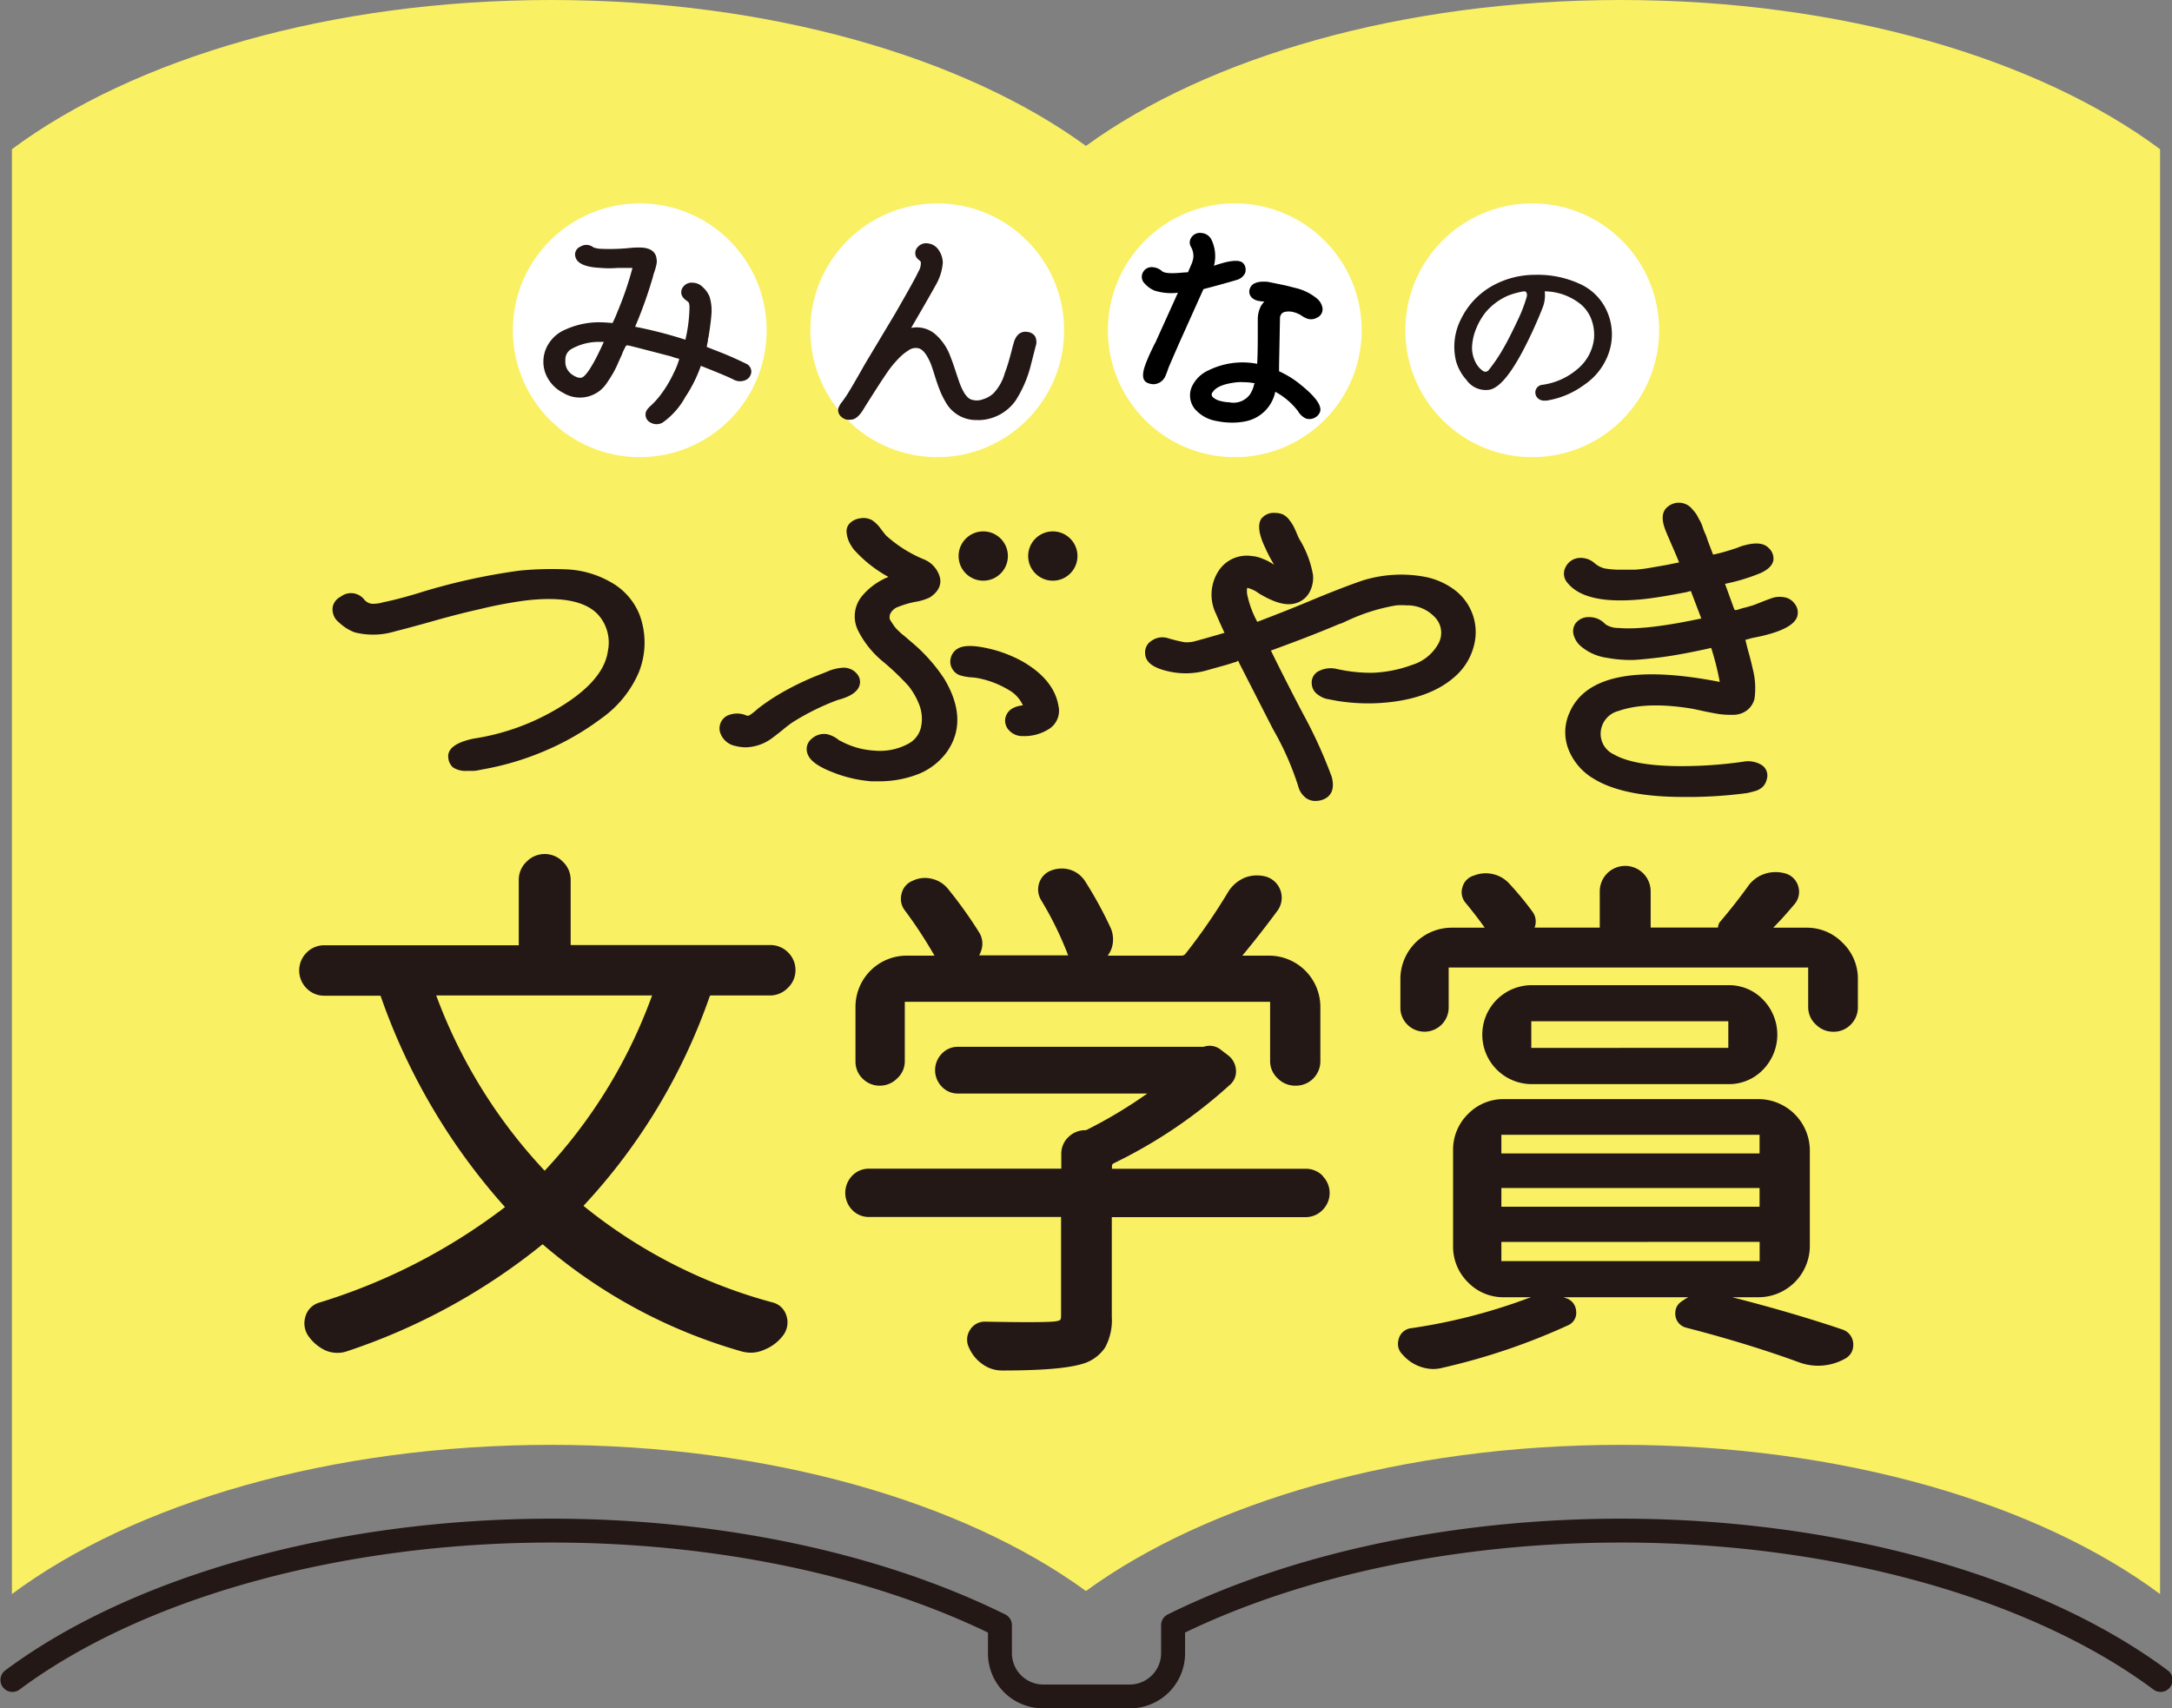 <svg xmlns="http://www.w3.org/2000/svg" viewBox="0 0 276.59 217.55"><rect x="0" y="0" width="276.59" height="217.55" fill="#808080" stroke="none"/><defs><style>.cls-1{fill:#faf063;}.cls-2{fill:#fff;}.cls-3{fill:#231815;}</style></defs><g id="レイヤー_2" data-name="レイヤー 2"><g id="logo"><path class="cls-1" d="M206.4,0c-27.86,0-52.59,7.3-68.11,18.58C122.78,7.3,98.05,0,70.18,0,42,0,17,7.49,1.52,19V203C17,191.49,42,184,70.18,184c27.88,0,52.6,7.32,68.11,18.61C153.81,191.32,178.53,184,206.4,184c28.21,0,53.2,7.49,68.67,19V19C259.59,7.49,234.61,0,206.4,0Z"/><circle class="cls-2" cx="81.47" cy="42.06" r="16.16"/><circle class="cls-2" cx="119.35" cy="42.06" r="16.16"/><circle class="cls-2" cx="157.24" cy="42.06" r="16.16"/><circle class="cls-2" cx="195.12" cy="42.06" r="16.16"/><path class="cls-3" d="M95,46.31h0c-1.3-.63-2.46-1.14-3.43-1.51L90,44.18a7.42,7.42,0,0,1,.15-.77c0-.17,0-.29.06-.39.2-1.22.34-2.28.4-3.18a6,6,0,0,0-.26-2.08,3.36,3.36,0,0,0-.83-1.17A1.88,1.88,0,0,0,88.19,36a1.35,1.35,0,0,0-1.23.58,1.07,1.07,0,0,0,0,1.27,1.81,1.81,0,0,0,.42.4,1.67,1.67,0,0,1,.34.3,2.16,2.16,0,0,1,.08.71,19.23,19.23,0,0,1-.52,4,55.87,55.87,0,0,0-6.4-1.65,56,56,0,0,0,2.29-6.44c0-.09.11-.39.2-.67s.19-.64.23-.85a1.88,1.88,0,0,0,0-.75c-.13-.91-.87-1.38-2.18-1.38-.28,0-.66,0-1.13.05a25.49,25.49,0,0,1-3.89.11,3,3,0,0,1-.84-.18,1.41,1.41,0,0,0-1.65-.09,1.08,1.08,0,0,0-.61,1.38c.26.8,1.31,1.24,3.21,1.33a12.76,12.76,0,0,0,2.13,0l1.9,0a41.4,41.4,0,0,1-1.9,5.56A15.61,15.61,0,0,1,78,41.14a18.25,18.25,0,0,0-1.88-.1,10.47,10.47,0,0,0-4.08.91,4.66,4.66,0,0,0-2.44,2.3,4.29,4.29,0,0,0-.17,3.21A4.64,4.64,0,0,0,71.67,50a4.07,4.07,0,0,0,3.47.42,4.35,4.35,0,0,0,1.24-.66,4.61,4.61,0,0,0,1-1.14c.3-.44.53-.82.7-1.11a13.28,13.28,0,0,0,.66-1.35l.5-1.11c0-.09.09-.22.15-.38l.29-.58A.22.22,0,0,1,79.8,44,.23.23,0,0,1,80,44H80c.12,0,1,.23,5.47,1.39a7,7,0,0,0,1,.3l0,0a.56.56,0,0,1,0,.12,9.38,9.38,0,0,1-.64,1.61,15.64,15.64,0,0,1-1.81,3,11.07,11.07,0,0,1-1,1.11c-.52.45-.78.8-.8,1.1a1.12,1.12,0,0,0,.65,1.2,1.54,1.54,0,0,0,.74.19,1.57,1.57,0,0,0,.76-.2,9.53,9.53,0,0,0,2.88-3.23,17.73,17.73,0,0,0,2-4c2.19.86,3.64,1.47,4.31,1.82a1.72,1.72,0,0,0,1.37,0,1.23,1.23,0,0,0,.74-1A1.1,1.1,0,0,0,95,46.31ZM73.39,48a2.61,2.61,0,0,1-.77-.49A1.92,1.92,0,0,1,72,45.9a1.53,1.53,0,0,1,.74-1.44,7.09,7.09,0,0,1,3.67-.92h.48c-1.59,3.54-2.42,4.43-2.82,4.55A1.08,1.08,0,0,1,73.39,48Z"/><path class="cls-3" d="M131.81,42.83a1.29,1.29,0,0,0-.9-.55h0c-.56-.11-1.32,0-1.75,1.15l-.19.65c-.37,1.48-.69,2.62-1,3.38a6.17,6.17,0,0,1-1.45,2.62,3.4,3.4,0,0,1-1.39.78,2.14,2.14,0,0,1-1.5,0c-.53-.22-1-.93-1.45-2.14-.1-.28-.28-.81-.53-1.57s-.46-1.35-.62-1.74a6.81,6.81,0,0,0-2-2.91,3.64,3.64,0,0,0-3-.74c1.68-2.88,2.72-4.7,3.11-5.42a6.71,6.71,0,0,0,.92-2.88,2.94,2.94,0,0,0-.5-1.58A1.87,1.87,0,0,0,118.2,31a1.4,1.4,0,0,0-1.3.43,1.11,1.11,0,0,0-.25,1.26,1.35,1.35,0,0,0,.38.42c.19.16.23.24.23.27a2,2,0,0,1-.3,1.19c-.31.7-1.33,2.52-3,5.42l-3.66,6.11c-.24.4-.57,1-.94,1.64s-.76,1.33-1.11,1.9a15.7,15.7,0,0,1-1,1.51,2.72,2.72,0,0,0-.5.86,1.12,1.12,0,0,0,.4,1.08,1.37,1.37,0,0,0,1.19.35c.62,0,1.19-.56,1.74-1.53,1.21-1.92,2-3.14,2.27-3.55.45-.67.78-1.16,1-1.45a13.53,13.53,0,0,1,1-1.17,6.52,6.52,0,0,1,1.34-1.12,1.56,1.56,0,0,1,1.34-.25c.56.19,1,.82,1.46,1.86.15.37.32.88.52,1.53s.42,1.3.64,1.86a9.9,9.9,0,0,0,.74,1.53,4.42,4.42,0,0,0,4,2.34,4.52,4.52,0,0,0,.52,0A5.89,5.89,0,0,0,129.34,51a15.15,15.15,0,0,0,1.95-4.58l.59-2.31A1.6,1.6,0,0,0,131.81,42.83Z"/><path d="M156.94,35.81l.47-.14a1.68,1.68,0,0,0,1.06-.74.94.94,0,0,0,.15-.53,1.15,1.15,0,0,0-.37-.94c-.36-.29-1-.32-2.07-.09q-.51.12-1.17.33l-.43.14a2.43,2.43,0,0,0,.1-.41,4.86,4.86,0,0,0-.42-2.93,1.52,1.52,0,0,0-1.21-.82,1.31,1.31,0,0,0-1.35.58,1.09,1.09,0,0,0,0,1.24,2.38,2.38,0,0,1,.26,1.35,3.82,3.82,0,0,1-.36,1.07,2.85,2.85,0,0,1-.15.36c-.06.14-.11.25-.14.34s-.29.05-.78.1c-1.74.17-2.34,0-2.54-.18a2,2,0,0,0-1.36-.52h0a1.24,1.24,0,0,0-1.15.81,1.18,1.18,0,0,0,.3,1.29A3.5,3.5,0,0,0,147,37a7.1,7.1,0,0,0,3,.28l-2.79,6.17c0,.08-.15.27-.3.59s-.3.62-.43.9-.27.6-.43,1c-.67,1.58-.65,2.49.06,2.81a2,2,0,0,0,.8.18,1.71,1.71,0,0,0,1.51-1.07,10.61,10.61,0,0,0,.37-1c.4-.94.89-2.07,1.46-3.36l3-6.68C154.18,36.58,155.38,36.26,156.94,35.81Z"/><path d="M165.7,49.05a11.72,11.72,0,0,0-2-1.36c-.33-.18-.61-.32-.82-.41,0-.31,0-.56,0-.76l.12-6.11a.93.93,0,0,1,.21-.46.81.81,0,0,1,.44-.24,2.42,2.42,0,0,1,.91,0,3.48,3.48,0,0,1,1.31.57,2,2,0,0,0,.29.16,1.54,1.54,0,0,0,1.58,0,1.16,1.16,0,0,0,.66-1.28h0a2,2,0,0,0-.68-1.13,6.67,6.67,0,0,0-2.64-1.33l-1.38-.35-2.25-.46c-1.22-.11-2,.15-2.26.79a1.07,1.07,0,0,0,.43,1.38,1.5,1.5,0,0,0,.51.23,3.94,3.94,0,0,0,.68.1H161a5.71,5.71,0,0,0-.43.59,3.67,3.67,0,0,0-.4,1.6v1c0,1.91,0,3.5-.08,4.75a9.81,9.81,0,0,0-6.19.83,4.23,4.23,0,0,0-2.13,2.1,2.75,2.75,0,0,0,.36,2.79,4.64,4.64,0,0,0,2.77,1.56,9.66,9.66,0,0,0,2,.21,8.26,8.26,0,0,0,1.57-.14,4.83,4.83,0,0,0,3.93-3.79,9.14,9.14,0,0,1,2.88,2.45,2.33,2.33,0,0,0,1,.95,1.22,1.22,0,0,0,.38.07h0a1.44,1.44,0,0,0,.92-.26,1.31,1.31,0,0,0,.54-.73C168.29,51.61,167.51,50.51,165.7,49.05Z"/><path class="cls-2" d="M159.71,48.92a3.71,3.71,0,0,1-.54,1.31h0a2.6,2.6,0,0,1-2.64,1,5,5,0,0,1-1.14-.17,2.16,2.16,0,0,1-.94-.48.45.45,0,0,1,0-.67c.42-.65,1.49-1.07,3.17-1.24a5.85,5.85,0,0,1,.73,0,7,7,0,0,1,1.29.12c.08,0,.12,0,.13.06S159.73,48.86,159.71,48.92Z"/><path class="cls-3" d="M204.76,39.93h0a6.84,6.84,0,0,0-3.59-3.78A12.82,12.82,0,0,0,195.42,35a11.11,11.11,0,0,0-5.62,1.54,9.73,9.73,0,0,0-3.75,4.09,7.73,7.73,0,0,0-.64,5.33,6,6,0,0,0,1.33,2.42,3,3,0,0,0,3,1.24c1.51-.35,3.31-2.84,5.5-7.61.55-1.21.94-2.14,1.17-2.75a4.24,4.24,0,0,0,.3-2.16,7.47,7.47,0,0,1,4.59,1.65,4.65,4.65,0,0,1,1.38,2,5.63,5.63,0,0,1,.3,2.44A5.88,5.88,0,0,1,200.88,47,8.68,8.68,0,0,1,196.45,49a1,1,0,0,0-.89.68,1,1,0,0,0,.24,1,1.14,1.14,0,0,0,.84.34l.28,0a10.89,10.89,0,0,0,4.8-2A8.08,8.08,0,0,0,204.85,45,7.22,7.22,0,0,0,204.76,39.93Zm-16.89,6.14a4,4,0,0,1-.4-2.13,7.12,7.12,0,0,1,.55-2.19,8.45,8.45,0,0,1,1.18-2,7.84,7.84,0,0,1,2.86-2.11,10.23,10.23,0,0,1,1.93-.53h.12c.19,0,.24.09.26.13a.75.75,0,0,1,.06.52,19,19,0,0,1-1.18,3.06c-.77,1.63-1.35,2.76-1.71,3.37a20.79,20.79,0,0,1-1.93,2.89.53.53,0,0,1-.76.16A2.9,2.9,0,0,1,187.87,46.07Z"/><path class="cls-3" d="M90.59,126.77H98a3.14,3.14,0,0,0,2.3-.94,3.09,3.09,0,0,0,1-2.27,3.14,3.14,0,0,0-.94-2.27h0a3.15,3.15,0,0,0-2.3-.94H72.67V112a3.17,3.17,0,0,0-1-2.27,3.22,3.22,0,0,0-4.61,0,3.17,3.17,0,0,0-1,2.27v8.38H41.28a3.1,3.1,0,0,0-2.24.94,3.21,3.21,0,0,0,0,4.54,3.1,3.1,0,0,0,2.24.94h7c.18,0,.19,0,.23.15a79.42,79.42,0,0,0,15.8,26.77,75.1,75.1,0,0,1-23.7,12.18,2.56,2.56,0,0,0-1.73,1.82,2.83,2.83,0,0,0,.37,2.39,5.49,5.49,0,0,0,2.19,1.86,3.84,3.84,0,0,0,2.84.08,79.17,79.17,0,0,0,24.81-13.59l.11.08A67,67,0,0,0,94.44,172.1a4.56,4.56,0,0,0,1.19.16,4.2,4.2,0,0,0,1.73-.39,5.53,5.53,0,0,0,2.4-1.86,2.71,2.71,0,0,0,.39-2.44,2.45,2.45,0,0,0-1.78-1.71,65,65,0,0,1-24.07-12.3A75.26,75.26,0,0,0,90.37,126.9C90.41,126.8,90.42,126.77,90.59,126.77Zm-7.55,0a65,65,0,0,1-13.68,22.32,65.87,65.87,0,0,1-13.81-22.32Z"/><path class="cls-3" d="M112,138.26a3.11,3.11,0,0,0,2.22-.9,2.94,2.94,0,0,0,1-2.21v-7.57h46.52v7.5a3,3,0,0,0,1,2.28,3.13,3.13,0,0,0,2.25.9,3.11,3.11,0,0,0,3.15-3.18v-6.85a6.54,6.54,0,0,0-6.54-6.53H158.2c1.54-1.85,3.05-3.79,4.51-5.77a2.8,2.8,0,0,0-1.45-4.28,4.39,4.39,0,0,0-2.67.09,4.6,4.6,0,0,0-2.14,1.76,74.84,74.84,0,0,1-5.47,7.94.65.65,0,0,1-.59.26h-9.33a4,4,0,0,0,.43-.75,3.63,3.63,0,0,0,.25-1.32,3.8,3.8,0,0,0-.26-1.36,50.57,50.57,0,0,0-3.27-6,3.52,3.52,0,0,0-1.94-1.51,3.72,3.72,0,0,0-2.39.09,2.51,2.51,0,0,0-1.55,1.61,2.6,2.6,0,0,0,.27,2.2,43.17,43.17,0,0,1,3.42,7H124.69a2.74,2.74,0,0,0,.25-.58,2.7,2.7,0,0,0-.24-2.32,54.78,54.78,0,0,0-4-5.59,3.7,3.7,0,0,0-2.09-1.27,3.58,3.58,0,0,0-2.4.27,2.31,2.31,0,0,0-1.41,1.69,2.42,2.42,0,0,0,.45,2.11A56.3,56.3,0,0,1,119,121.7h-3.53a6.52,6.52,0,0,0-6.53,6.53v6.92a3,3,0,0,0,.9,2.2A3.05,3.05,0,0,0,112,138.26Z"/><path class="cls-3" d="M168.45,149.75a3,3,0,0,0-2.2-.91H141.6v-.31a.39.39,0,0,1,.23-.39,62.31,62.31,0,0,0,14.8-10,2.23,2.23,0,0,0,.76-1.91,2.56,2.56,0,0,0-1-1.84l-.88-.67a2.28,2.28,0,0,0-2.24-.41H122a2.77,2.77,0,0,0-2.08.89,3,3,0,0,0,0,4.17,2.77,2.77,0,0,0,2.08.89h24.1a59.83,59.83,0,0,1-7.68,4.61.53.53,0,0,1-.23.06,3,3,0,0,0-2.12.86,2.89,2.89,0,0,0-.92,2.18v1.86H110.68a2.91,2.91,0,0,0-2.18.92,3.13,3.13,0,0,0,0,4.31,2.91,2.91,0,0,0,2.18.92h24.44v12.6c0,.31-.06.47-.12.51s-.22.17-1,.22c-1.43.09-4.32.08-8.56,0a2.18,2.18,0,0,0-1.92,1.06,2.27,2.27,0,0,0-.12,2.26,4.92,4.92,0,0,0,1.67,2.06,4.22,4.22,0,0,0,2.52.84c5,0,8.34-.27,10.23-.84a5.16,5.16,0,0,0,2.92-2.11,7.26,7.26,0,0,0,.84-3.85V155h24.64a3,3,0,0,0,2.2-.91,3.05,3.05,0,0,0,0-4.33Z"/><path class="cls-3" d="M234.63,120.05a6.34,6.34,0,0,0-4.62-1.91h-4.2c1-1,1.87-2,2.71-3a2.39,2.39,0,0,0,.47-2.28,2.36,2.36,0,0,0-1.69-1.64,4.48,4.48,0,0,0-2.63.08,4.22,4.22,0,0,0-2.14,1.66c-1.06,1.46-2.2,2.91-3.36,4.28a1.27,1.27,0,0,0-.39.88H210.2v-4.61a3.24,3.24,0,1,0-6.48,0v4.62h-8.3a.88.88,0,0,1,.05-.15,2.1,2.1,0,0,0-.3-1.85,38.74,38.74,0,0,0-2.88-3.5,4.07,4.07,0,0,0-4.62-1.12,2.1,2.1,0,0,0-1.45,1.52,2.08,2.08,0,0,0,.46,2c.88,1.07,1.68,2.11,2.39,3.11h-4.2a6.54,6.54,0,0,0-6.54,6.53v3.63a3,3,0,0,0,.91,2.2,3.08,3.08,0,0,0,5.24-2.2v-5.09h45.78v5a3,3,0,0,0,1,2.28,3.1,3.1,0,0,0,2.22.9,3,3,0,0,0,2.2-.91,3.09,3.09,0,0,0,.91-2.27v-3.56A6.33,6.33,0,0,0,234.63,120.05Z"/><path class="cls-3" d="M234.59,169.3c-4.3-1.45-9-2.82-14-4.1h3.34a6.54,6.54,0,0,0,6.54-6.53V146.51a6.56,6.56,0,0,0-6.54-6.54H191.58a6.3,6.3,0,0,0-4.66,1.92,6.36,6.36,0,0,0-1.88,4.62v12.16a6.36,6.36,0,0,0,1.88,4.61,6.26,6.26,0,0,0,4.66,1.92H195c-.27.08-.55.17-.82.28a72.23,72.23,0,0,1-14.38,3.65,1.87,1.87,0,0,0-1.69,1.4,2.51,2.51,0,0,0-.09.63,1.87,1.87,0,0,0,.6,1.35,5.24,5.24,0,0,0,3.86,1.83,4.72,4.72,0,0,0,1.23-.16,81.93,81.93,0,0,0,16-5.42,1.72,1.72,0,0,0,1-1.79,1.82,1.82,0,0,0-1.19-1.62l-.42-.15H215a6.85,6.85,0,0,0-.91.57,1.71,1.71,0,0,0-.75,1.43,1.82,1.82,0,0,0,1.36,1.87h0c5.15,1.33,10,2.81,14.38,4.41A7,7,0,0,0,235,173a1.92,1.92,0,0,0,1-1.73A2,2,0,0,0,234.59,169.3Zm-10.51-11.15v2.45H191.19v-2.44Zm-32.89-11.26v-2.38h32.88v2.38Zm0,6.78v-2.38h32.88v2.38Z"/><path class="cls-3" d="M220.06,138.06a6,6,0,0,0,4.46-1.85,6.38,6.38,0,0,0,0-8.9,6,6,0,0,0-4.46-1.85h-25a6.3,6.3,0,0,0,0,12.6ZM195,133.45v-3.39h25.09v3.38Z"/><path class="cls-3" d="M143.81,217.55h-11a7,7,0,0,1-7-7V207.9c-15.36-7.39-35-11.46-55.57-11.46-26.69,0-52,7-67.75,18.72a1.52,1.52,0,1,1-1.82-2.44c16.24-12.09,42.25-19.32,69.57-19.32,21.37,0,41.89,4.34,57.78,12.2a1.53,1.53,0,0,1,.84,1.41s0,.13,0,.2v3.31a4,4,0,0,0,4,4h11a4,4,0,0,0,4-4v-3.31a1.34,1.34,0,0,1,0-.2,1.53,1.53,0,0,1,.84-1.41c15.89-7.86,36.41-12.2,57.77-12.2,27.33,0,53.34,7.23,69.58,19.32a1.52,1.52,0,0,1-1.82,2.44c-15.73-11.72-41.06-18.72-67.76-18.72-20.52,0-40.2,4.07-55.56,11.46v2.62A7,7,0,0,1,143.81,217.55Z"/><path class="cls-3" d="M81.44,78.28v0a8.24,8.24,0,0,0-3.69-4.16,12.39,12.39,0,0,0-5.53-1.61,43,43,0,0,0-6,.15,78.7,78.7,0,0,0-13.16,2.94c-1.82.54-3.25.9-4.27,1.1a4.4,4.4,0,0,1-1.41.19,1.46,1.46,0,0,1-1-.54,2.14,2.14,0,0,0-3-.36,1.88,1.88,0,0,0-1,1.25,2.07,2.07,0,0,0,.76,2,6.12,6.12,0,0,0,2,1.28,9.51,9.51,0,0,0,5.13-.11c.93-.23,2.63-.68,5-1.35s4.35-1.16,5.72-1.46a55.8,55.8,0,0,1,5.64-1.09c4.95-.63,8.24.06,9.78,2.06a5.32,5.32,0,0,1,1,4.34c-.36,2.57-2.5,5-6.36,7.29a29.46,29.46,0,0,1-10.74,3.86c-2.29.48-3.38,1.31-3.22,2.46a1.83,1.83,0,0,0,.6,1.21,2.94,2.94,0,0,0,1.77.44c.25,0,.52,0,.82,0s.67-.09,1.24-.2a35.9,35.9,0,0,0,7.73-2.29,34.17,34.17,0,0,0,7.3-4.17,13.92,13.92,0,0,0,4.79-5.87A10.16,10.16,0,0,0,81.44,78.28Z"/><path class="cls-3" d="M187.34,77.77h0a6.78,6.78,0,0,0-2.42-2.87,9.23,9.23,0,0,0-3.56-1.46,16.51,16.51,0,0,0-7.82.48c-1.62.55-4,1.46-7,2.72-2.81,1.17-5,2-6.43,2.55a12.5,12.5,0,0,1-1.29-3.51,2.45,2.45,0,0,1,0-.82,3.92,3.92,0,0,1,1.48.7c2,1.21,3.51,1.62,4.69,1.26a2.87,2.87,0,0,0,1.77-1.41,3.85,3.85,0,0,0,.44-2.2,13,13,0,0,0-1.76-4.6c-.07-.13-.18-.38-.33-.74s-.3-.68-.41-.89a6.06,6.06,0,0,0-.5-.75,2.37,2.37,0,0,0-.8-.7,2.46,2.46,0,0,0-1-.21,2,2,0,0,0-1.8.77c-.47.76-.29,2,.55,3.74.28.63.61,1.27,1,1.92l.08.16c-.32-.21-.57-.35-.75-.45s-.5-.23-.88-.38a4.33,4.33,0,0,0-1.2-.27,4.28,4.28,0,0,0-4.11,1.73,5.53,5.53,0,0,0-.42,5.67c.23.56.59,1.36,1.06,2.38-1.94.57-3.23.93-3.74,1.06a3.06,3.06,0,0,1-.72.13,3.7,3.7,0,0,1-.67,0,21.2,21.2,0,0,1-2.14-.53,2.36,2.36,0,0,0-2,.34,1.73,1.73,0,0,0-.83,1.69c.07,1.11,1.13,1.85,3.22,2.27a9.8,9.8,0,0,0,4.86-.25l2.36-.66,1.27-.4c.05,0,0-.07.07-.1l.1.07a.64.64,0,0,1,.06.14c.08.17.13.28.16.33l4.18,8.18a37,37,0,0,1,3.21,7.26,2.7,2.7,0,0,0,1,1.51,2,2,0,0,0,1.19.37,3,3,0,0,0,.7-.09c.92-.25,1.91-1,1.37-3a59.89,59.89,0,0,0-3.64-8c-1.48-2.81-2.85-5.52-4.1-8.06,2.74-1,5.7-2.11,8.79-3.42.16,0,.56-.22,1.19-.5a24,24,0,0,1,6-1.84,9.11,9.11,0,0,1,1.28,0,4.81,4.81,0,0,1,3.74,1.64,2.85,2.85,0,0,1,.24,3.39,5.72,5.72,0,0,1-3.28,2.56,16.23,16.23,0,0,1-5.1,1,20,20,0,0,1-4.43-.48,3.31,3.31,0,0,0-2.22.21,1.63,1.63,0,0,0-1,1.74,1.73,1.73,0,0,0,.72,1.27,3.12,3.12,0,0,0,1.12.57l1.36.26a24.84,24.84,0,0,0,5.29.29c4.22-.24,7.5-1.38,9.74-3.38a7.75,7.75,0,0,0,2.4-3.88A6.7,6.7,0,0,0,187.34,77.77Z"/><path class="cls-3" d="M228.51,76.85h0a2,2,0,0,0-1.36-.8,3,3,0,0,0-1.42.09c-.38.13-.88.31-1.5.56s-1,.39-1.18.44l-.77.22a6.67,6.67,0,0,0-.85.24,2.2,2.2,0,0,1-.5.1,1.32,1.32,0,0,1-.17-.35l-1.09-3a24.21,24.21,0,0,0,4.59-1.4c1-.48,1.46-1,1.57-1.62a1.79,1.79,0,0,0-.59-1.53c-.67-.71-1.84-.78-3.64-.19a6.48,6.48,0,0,1-.84.3,21.62,21.62,0,0,1-2.61.72l-.67-1.76-.25-.74a5.87,5.87,0,0,1-.4-1,5.24,5.24,0,0,0-.54-1.14,3.51,3.51,0,0,0-.72-1.06,2.2,2.2,0,0,0-3.19-.4c-.75.59-.85,1.59-.29,3,.09.25.38.91.85,2,.37.85.67,1.55.88,2.09l-1.62.33-1.84.32a19.51,19.51,0,0,1-2.15.28c-.49,0-1.11,0-1.86,0a11.37,11.37,0,0,1-2-.16,3.08,3.08,0,0,1-1.3-.68,2.66,2.66,0,0,0-1.88-.66,2.07,2.07,0,0,0-1.78,1.13,1.76,1.76,0,0,0,.18,2c1.53,1.93,4.7,2.63,9.7,2.12,1.48-.16,3.34-.47,5.54-.9a4,4,0,0,1,.51-.13.48.48,0,0,1,.06.16l1.27,3.33c-4.69,1-8.23,1.42-10.54,1.21a2.93,2.93,0,0,1-1.67-.47,2.76,2.76,0,0,0-2.14-.91,2.05,2.05,0,0,0-1.67.8,1.76,1.76,0,0,0-.21,1.55,2.89,2.89,0,0,0,.92,1.38,6.49,6.49,0,0,0,3.3,1.45,16.23,16.23,0,0,0,3.48.27c.93-.06,2.16-.18,3.64-.37,1.72-.24,3.78-.62,6.15-1.16A35.26,35.26,0,0,1,219,86.84c-10.75-2.1-17.2-.77-19.17,4a6,6,0,0,0-.05,4.7A7.55,7.55,0,0,0,203,99.2c2.49,1.52,6.29,2.29,11.31,2.29a56.72,56.72,0,0,0,8.14-.49c.29-.06.63-.14,1-.25a2.27,2.27,0,0,0,1.06-.59,2,2,0,0,0,.48-.93,1.58,1.58,0,0,0-.78-1.88A3.32,3.32,0,0,0,222,97a54.91,54.91,0,0,1-5.93.53c-5,.18-8.56-.31-10.56-1.46a2.88,2.88,0,0,1-1.66-2.94,3,3,0,0,1,2.26-2.59c2.37-.84,5.57-.93,9.48-.27l1.53.33c.79.16,1.41.28,1.9.35a11.34,11.34,0,0,0,1.7.08,2.89,2.89,0,0,0,1.7-.54,2.65,2.65,0,0,0,1-1.49,9.71,9.71,0,0,0-.23-3.86c-.17-.78-.38-1.59-.62-2.42l-.31-1.25a2.45,2.45,0,0,0,.36-.08l.41-.12,1.17-.24c2.72-.62,4.24-1.42,4.64-2.44A1.78,1.78,0,0,0,228.51,76.85Zm-7.63.84h0Z"/><path class="cls-3" d="M109.41,87.41a1.55,1.55,0,0,0-.12-1.38,2.19,2.19,0,0,0-1.86-1,5.69,5.69,0,0,0-2.12.51l-.62.25a35.24,35.24,0,0,0-5.63,2.71c-.73.44-1.58,1-2.54,1.74a8.75,8.75,0,0,1-1.06.84.49.49,0,0,1-.49,0,3,3,0,0,0-2.4.08,1.83,1.83,0,0,0-.9,2,2.54,2.54,0,0,0,2,1.84,5.42,5.42,0,0,0,1.31.17,5.84,5.84,0,0,0,3.1-1c.48-.34,1-.75,1.59-1.22a14.35,14.35,0,0,1,1.31-1,31.19,31.19,0,0,1,5.7-2.81C108.24,88.74,109.12,88.14,109.41,87.41Z"/><path class="cls-3" d="M120.13,86.27A21.53,21.53,0,0,0,116,81.71l-.44-.38c-.24-.21-.44-.38-.6-.5a7.24,7.24,0,0,1-.58-.53,4.26,4.26,0,0,1-.5-.55l-.42-.63c-.18-.28-.18-.38-.18-.39s0-.31.07-.53a1.8,1.8,0,0,1,1.06-.93,11.63,11.63,0,0,1,2.12-.62,6.83,6.83,0,0,0,1.88-.57c1.42-.93,1.46-2,1.24-2.69a3.46,3.46,0,0,0-2.08-2.19,16.58,16.58,0,0,1-4.73-3c-.11-.12-.34-.41-.68-.86a4.32,4.32,0,0,0-1.1-1.09A2.26,2.26,0,0,0,109.6,66a2.33,2.33,0,0,0-1.36.61,1.46,1.46,0,0,0-.43,1.21,3.69,3.69,0,0,0,.31,1.17,5.75,5.75,0,0,0,.62,1,16.49,16.49,0,0,0,4.4,3.48,8.48,8.48,0,0,0-3.42,2.5,4.07,4.07,0,0,0-.48,4.27,12.2,12.2,0,0,0,3.31,4.1,32.67,32.67,0,0,1,3.13,3,9.19,9.19,0,0,1,1.42,2.51,5,5,0,0,1,.2,2.67,3.15,3.15,0,0,1-1.57,2.16,7.58,7.58,0,0,1-4.36.91,10.26,10.26,0,0,1-4.4-1.27c-.09,0-.22-.14-.42-.28a3.8,3.8,0,0,0-1.21-.54,2.35,2.35,0,0,0-2,.6,1.67,1.67,0,0,0-.49,1.93c.28.81,1.27,1.55,3,2.24A16.78,16.78,0,0,0,111,99.5l.89,0a13.77,13.77,0,0,0,4.64-.77,8.34,8.34,0,0,0,4.07-3c1.89-2.72,1.73-5.9-.46-9.46Z"/><path class="cls-3" d="M134.79,89.91h0c-.37-2.24-1.92-4.16-4.64-5.71a16.81,16.81,0,0,0-3.46-1.41c-2.23-.6-3.73-.68-4.6-.26a1.88,1.88,0,0,0-1,1.21,1.8,1.8,0,0,0,.23,1.52,1.77,1.77,0,0,0,1,.76,6.58,6.58,0,0,0,1.37.24,6.63,6.63,0,0,1,1,.13,12,12,0,0,1,3.69,1.43,4.31,4.31,0,0,1,1.88,2c-1.28.15-2,.68-2.23,1.6a1.77,1.77,0,0,0,.52,1.64,2.28,2.28,0,0,0,1.7.68,5.86,5.86,0,0,0,3.39-.94A2.74,2.74,0,0,0,134.79,89.91Z"/><circle class="cls-3" cx="125.21" cy="70.81" r="3.14"/><circle class="cls-3" cx="134.07" cy="70.81" r="3.14"/></g></g></svg>